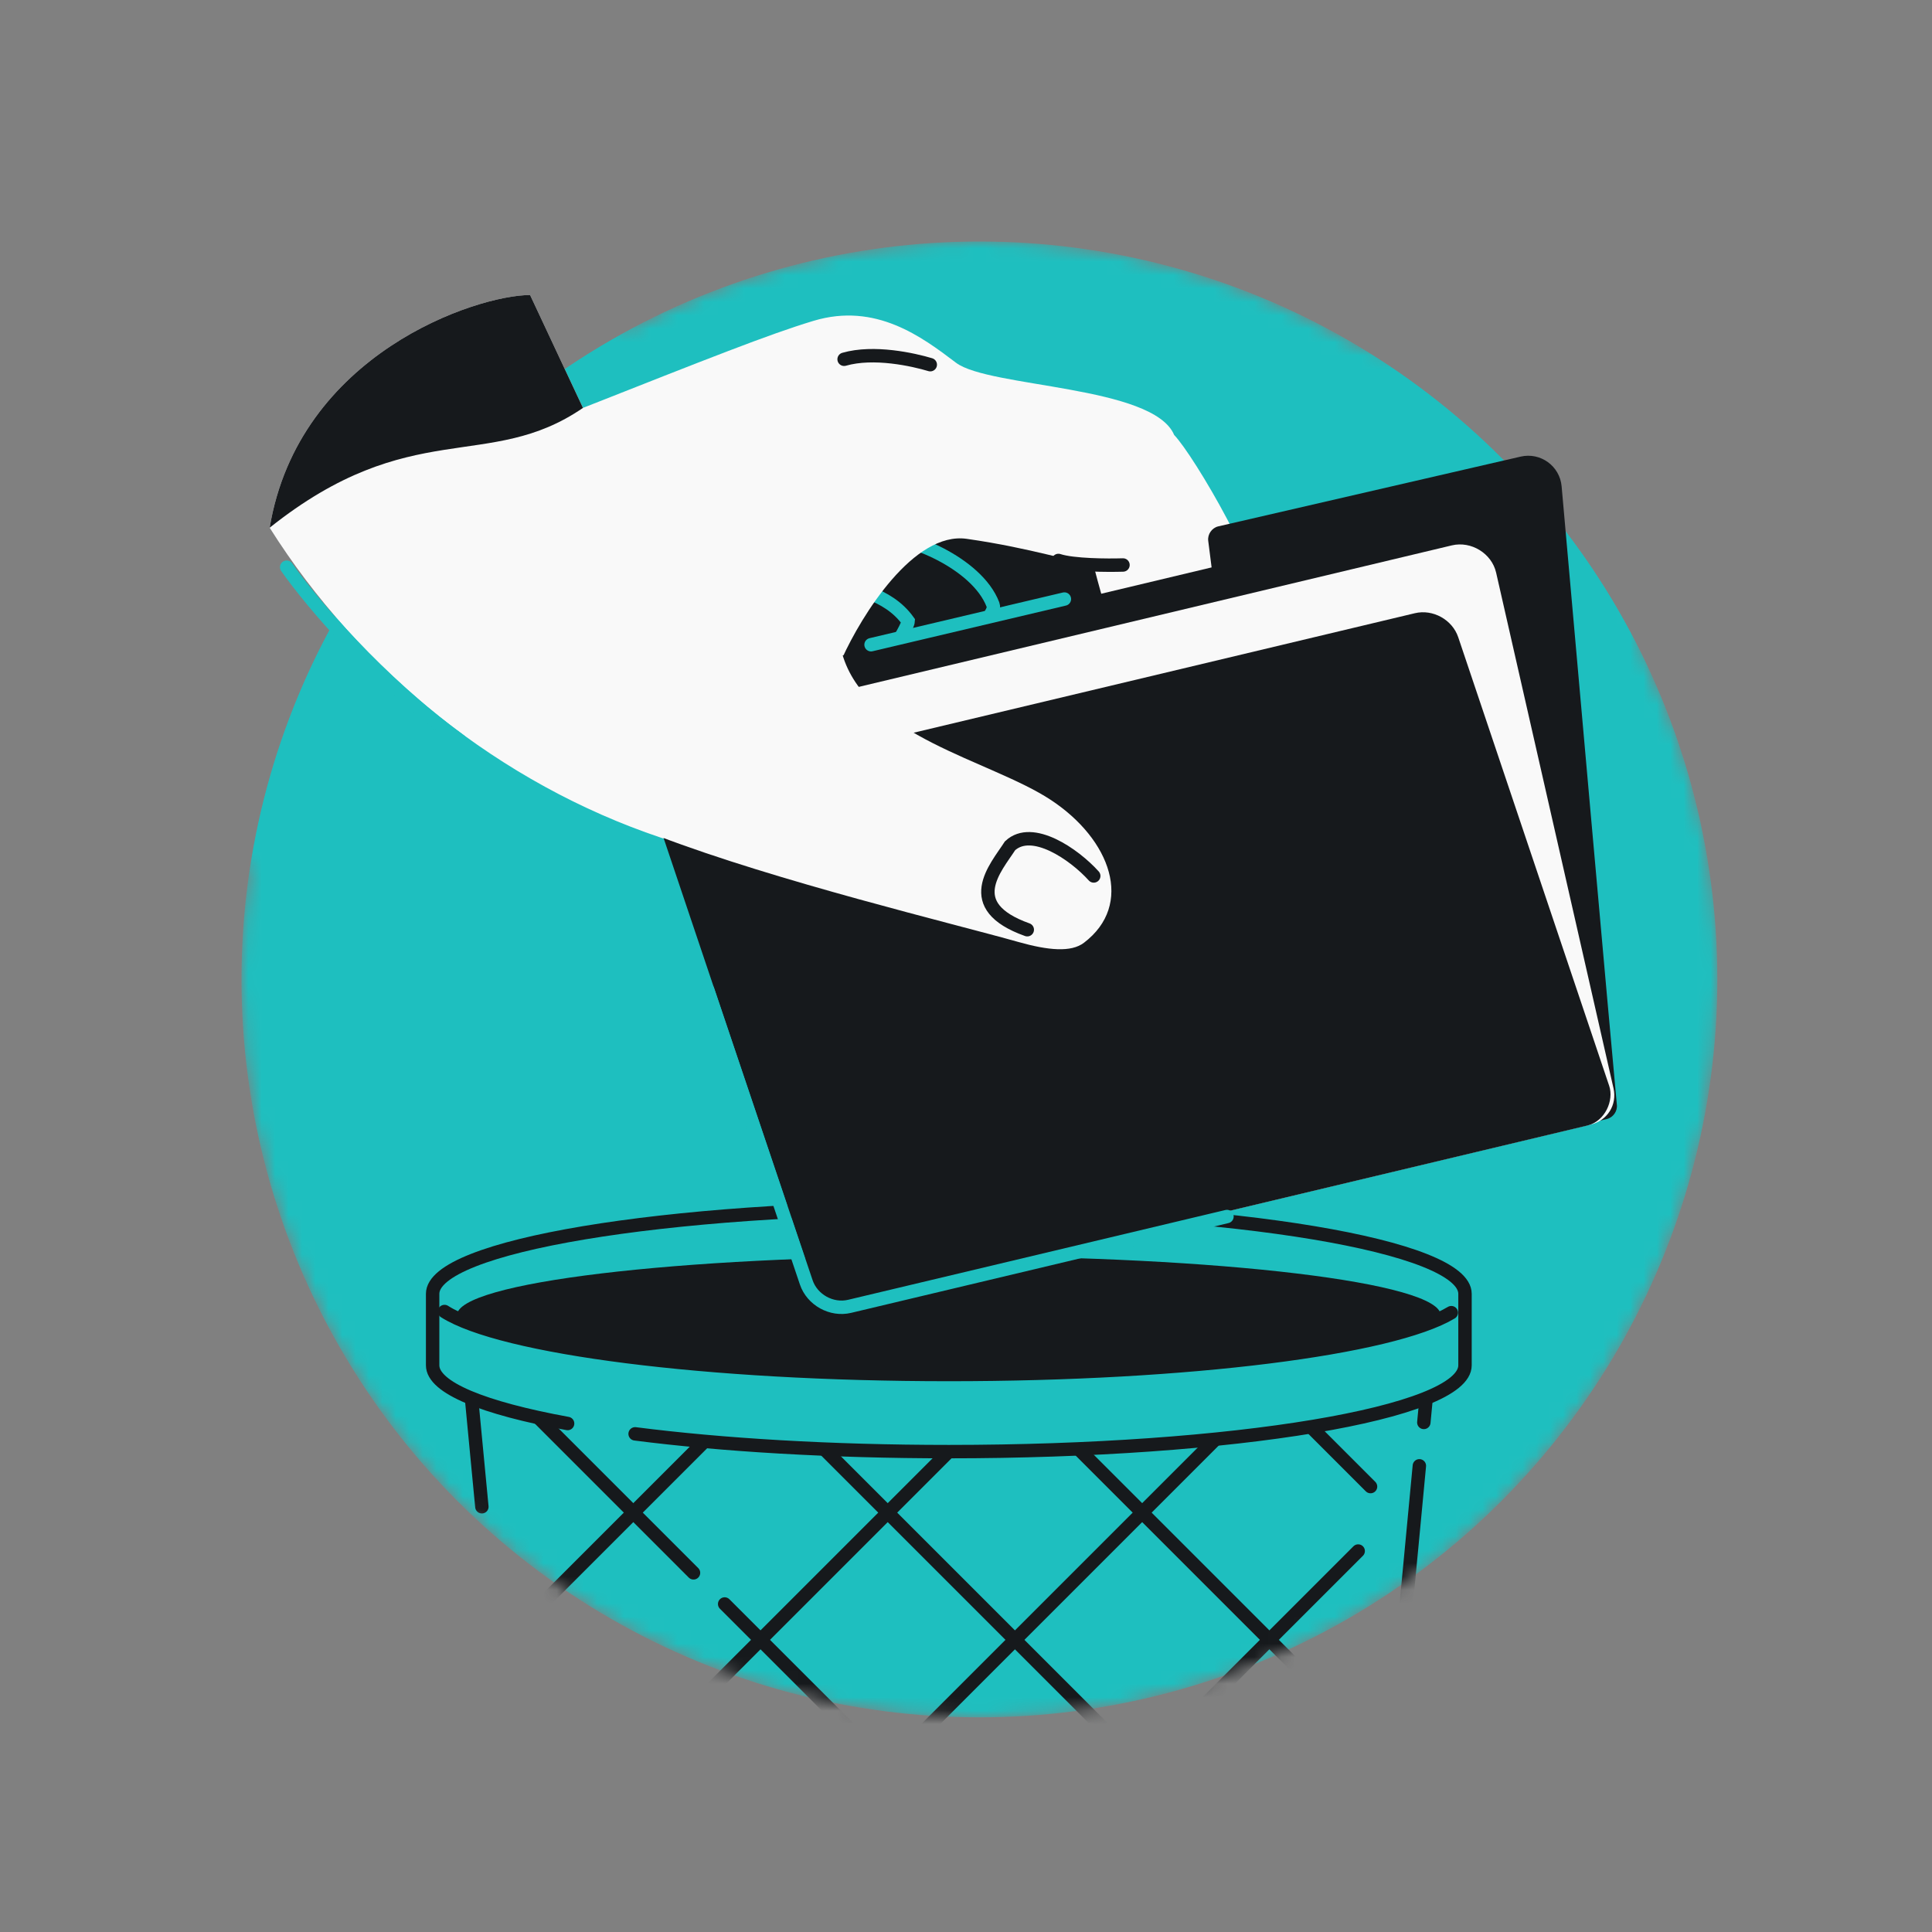<svg width="144" height="144" viewBox="0 0 144 144" fill="none" xmlns="http://www.w3.org/2000/svg">
<rect x="0" y="0" width="144" height="144" fill="#808080" stroke="none"/>
<mask id="mask0_6969_2747" style="mask-type:alpha" maskUnits="userSpaceOnUse" x="5" y="6" width="123" height="122">
<path fill-rule="evenodd" clip-rule="evenodd" d="M73 128C103.376 128 128 103.376 128 73C128 64.64 126.135 56.716 122.798 49.621C120.518 44.772 123.59 33.22 120.061 29.271C116.207 24.959 105.642 28.349 100.612 25.423C92.497 20.703 83.064 18 73 18C63.461 18 54.489 20.428 46.669 24.701V24.608L29.66 6.196L5.57 24.608V64.367H18.674C18.23 67.179 18 70.063 18 73C18 103.376 42.624 128 73 128Z" fill="#D9D9D9"/>
</mask>
<g mask="url(#mask0_6969_2747)">
<circle cx="73" cy="73" r="55" fill="#1EBFBF"/>
<path d="M102.79 140.977L105.791 109.254M106.124 106.02L106.465 102.448C106.465 99.279 90.461 96.71 70.72 96.71C50.978 96.71 34.974 99.279 34.974 102.448L35.915 112.305M37.717 131.194L36.358 116.952" stroke="#16191C" stroke-linecap="round"/>
<path d="M55.097 139.6L39.128 123.632" stroke="#16191C" stroke-linecap="round"/>
<path d="M39.309 104.849L51.69 117.23M74.06 139.6L54.012 119.552" stroke="#16191C" stroke-linecap="round"/>
<path d="M58.272 104.849L84.23 130.807" stroke="#16191C" stroke-linecap="round"/>
<path d="M77.236 104.849L102.42 130.033" stroke="#16191C" stroke-linecap="round"/>
<path d="M96.2 104.849L102.152 110.801" stroke="#16191C" stroke-linecap="round"/>
<path d="M77.236 139.6L101.231 115.605" stroke="#16191C" stroke-linecap="round"/>
<path d="M93.024 104.849L58.272 139.6" stroke="#16191C" stroke-linecap="round"/>
<path d="M74.06 104.849L39.308 139.6" stroke="#16191C" stroke-linecap="round"/>
<path d="M55.096 104.849L37.648 122.296" stroke="#16191C" stroke-linecap="round"/>
<path d="M70.72 108.195C91.968 108.195 109.193 105.315 109.193 101.763V96.434C109.193 92.882 91.968 90.002 70.72 90.002C49.472 90.002 32.246 92.882 32.246 96.434V101.763C32.246 105.315 49.472 108.195 70.72 108.195Z" fill="#1EBFBF"/>
<path d="M42.306 106.1C36.058 104.956 32.246 103.434 32.246 101.763V96.434C32.246 92.882 49.472 90.002 70.72 90.002C91.968 90.002 109.193 92.882 109.193 96.434V101.763C109.193 105.315 91.968 108.195 70.72 108.195C61.924 108.195 53.818 107.702 47.338 106.871" stroke="#16191C" stroke-linecap="round"/>
<path d="M70.72 93.626C50.472 93.626 34.057 95.6 34.057 98.037C34.057 98.12 34.077 98.203 34.114 98.285C36.917 99.385 44.953 101.669 54.677 102.004C59.523 102.288 64.967 102.448 70.72 102.448C76.151 102.448 81.306 102.306 85.942 102.051C98.12 101.349 105.295 99.188 107.36 98.195C107.375 98.143 107.383 98.09 107.383 98.037C107.383 95.6 90.968 93.626 70.72 93.626Z" fill="#16191C"/>
<path d="M33.131 97.753C37.375 100.451 52.595 102.448 70.72 102.448C88.655 102.448 103.745 100.493 108.172 97.838" stroke="#16191C" stroke-linecap="round"/>
<path d="M83.332 45.458L82.587 37.884L70.014 35.941L60.816 48.687C61.484 50.589 63.847 54.844 67.955 56.649C73.09 58.906 73.717 62.162 76.019 59.623C78.377 57.022 82.92 47.949 83.332 45.458Z" fill="#16191C"/>
<path d="M65.861 40.132C67.464 39.842 72.812 41.907 74.011 45.069C74.256 45.715 73.086 46.316 71.398 50.295C69.711 54.273 69.675 58.1 69.675 58.1C69.675 58.1 64.591 56.993 63.601 54.348C65.514 49.802 67.645 46.976 67.688 46.293C66.113 44.096 63.443 43.951 61.589 42.861" stroke="#1EBFBF"/>
<path d="M78.308 59.612C82.808 62.572 84.535 67.428 80.788 70.27C79.835 70.993 78.146 70.844 75.89 70.206C71.044 68.836 59.226 65.786 49.23 62.425C37.343 58.427 26.851 50.051 20.099 39.333C22.262 26.351 35.527 21.993 39.511 21.989L43.451 30.403C52.592 26.799 57.303 24.916 60.641 23.912C65.274 22.518 68.733 25.131 71.192 26.989L71.258 27.039C73.721 28.899 85.96 28.72 87.515 32.42C88.97 33.924 94.39 43.122 94.12 45.962C93.85 48.801 89.429 52.542 88.448 54.759C87.828 56.16 86.377 58.637 85.829 59.242C83.805 61.474 80.117 59.076 81.018 54.882C81.266 53.729 81.976 51.134 82.811 49.254C82.968 48.686 83.144 48.191 83.331 47.812C82.607 46.376 81.838 43.398 81.475 42.018C79.969 41.941 76.999 40.87 72.058 40.162C68.105 39.595 64.217 45.862 62.767 49.067C65.111 55.097 73.807 56.653 78.308 59.612Z" fill="#F9F9F9"/>
<path d="M113.342 34.033C114.821 33.692 116.26 34.736 116.394 36.248C117.26 46.014 120.071 77.699 120.51 82.33C120.571 82.811 120.239 83.291 119.768 83.403L95.586 89.173C95.578 89.175 95.57 89.177 95.561 89.178L62.002 97.185C61.531 97.297 61.099 96.999 61.038 96.519L56.833 51.173C56.772 50.693 57.104 50.212 57.575 50.1L90.306 42.291L90.054 40.307C89.993 39.827 90.325 39.346 90.796 39.234L113.342 34.033Z" fill="#16191C"/>
<path d="M111.512 42.68C111.186 41.249 109.653 40.306 108.213 40.649L53.63 53.672C52.382 53.97 51.647 55.14 51.929 56.38L60.678 94.813C61.004 96.243 62.537 97.186 63.977 96.843L118.559 83.82C119.808 83.522 120.543 82.352 120.261 81.112L111.512 42.68Z" fill="#F9F9F9"/>
<rect width="61.141" height="40.281" rx="2.5" transform="matrix(-0.973 0.232 0.319 0.948 107.89 45.125)" fill="#16191C"/>
<path d="M91.451 90.673L63.322 97.367C61.98 97.687 60.534 96.886 60.093 95.578L52.751 73.796" stroke="#1EBFBF" stroke-linecap="round"/>
<path d="M39.51 21.989L43.451 30.403C36.42 35.229 30.626 30.947 20.099 39.333C22.262 26.351 35.527 21.993 39.51 21.989Z" fill="#16191C"/>
<path d="M76.567 69.295C71.581 67.517 74.225 64.683 75.282 63.038C76.925 61.508 80.061 63.668 81.52 65.287M69.337 27.181C68.085 26.805 65.131 26.139 62.915 26.778M83.701 42.111C82.549 42.148 79.974 42.133 78.888 41.773" stroke="#16191C" stroke-linecap="round"/>
<path d="M79.333 44.649L64.923 48.054" stroke="#1EBFBF" stroke-linecap="round"/>
<path d="M78.308 59.613C82.809 62.572 84.535 67.428 80.788 70.27C79.835 70.993 78.146 70.844 75.89 70.206C71.044 68.836 57.974 65.71 49.104 62.328L46.473 48.042L62.774 48.733C64.552 54.928 73.808 56.653 78.308 59.613Z" fill="#F9F9F9"/>
<path d="M76.567 69.295C71.581 67.518 74.226 64.683 75.283 63.039C76.925 61.508 80.062 63.668 81.521 65.288" stroke="#16191C" stroke-linecap="round"/>
<path d="M21.368 42.276C23.224 44.92 28.212 50.793 34.301 55.219" stroke="#1EBFBF" stroke-linecap="round"/>
</g>
</svg>
